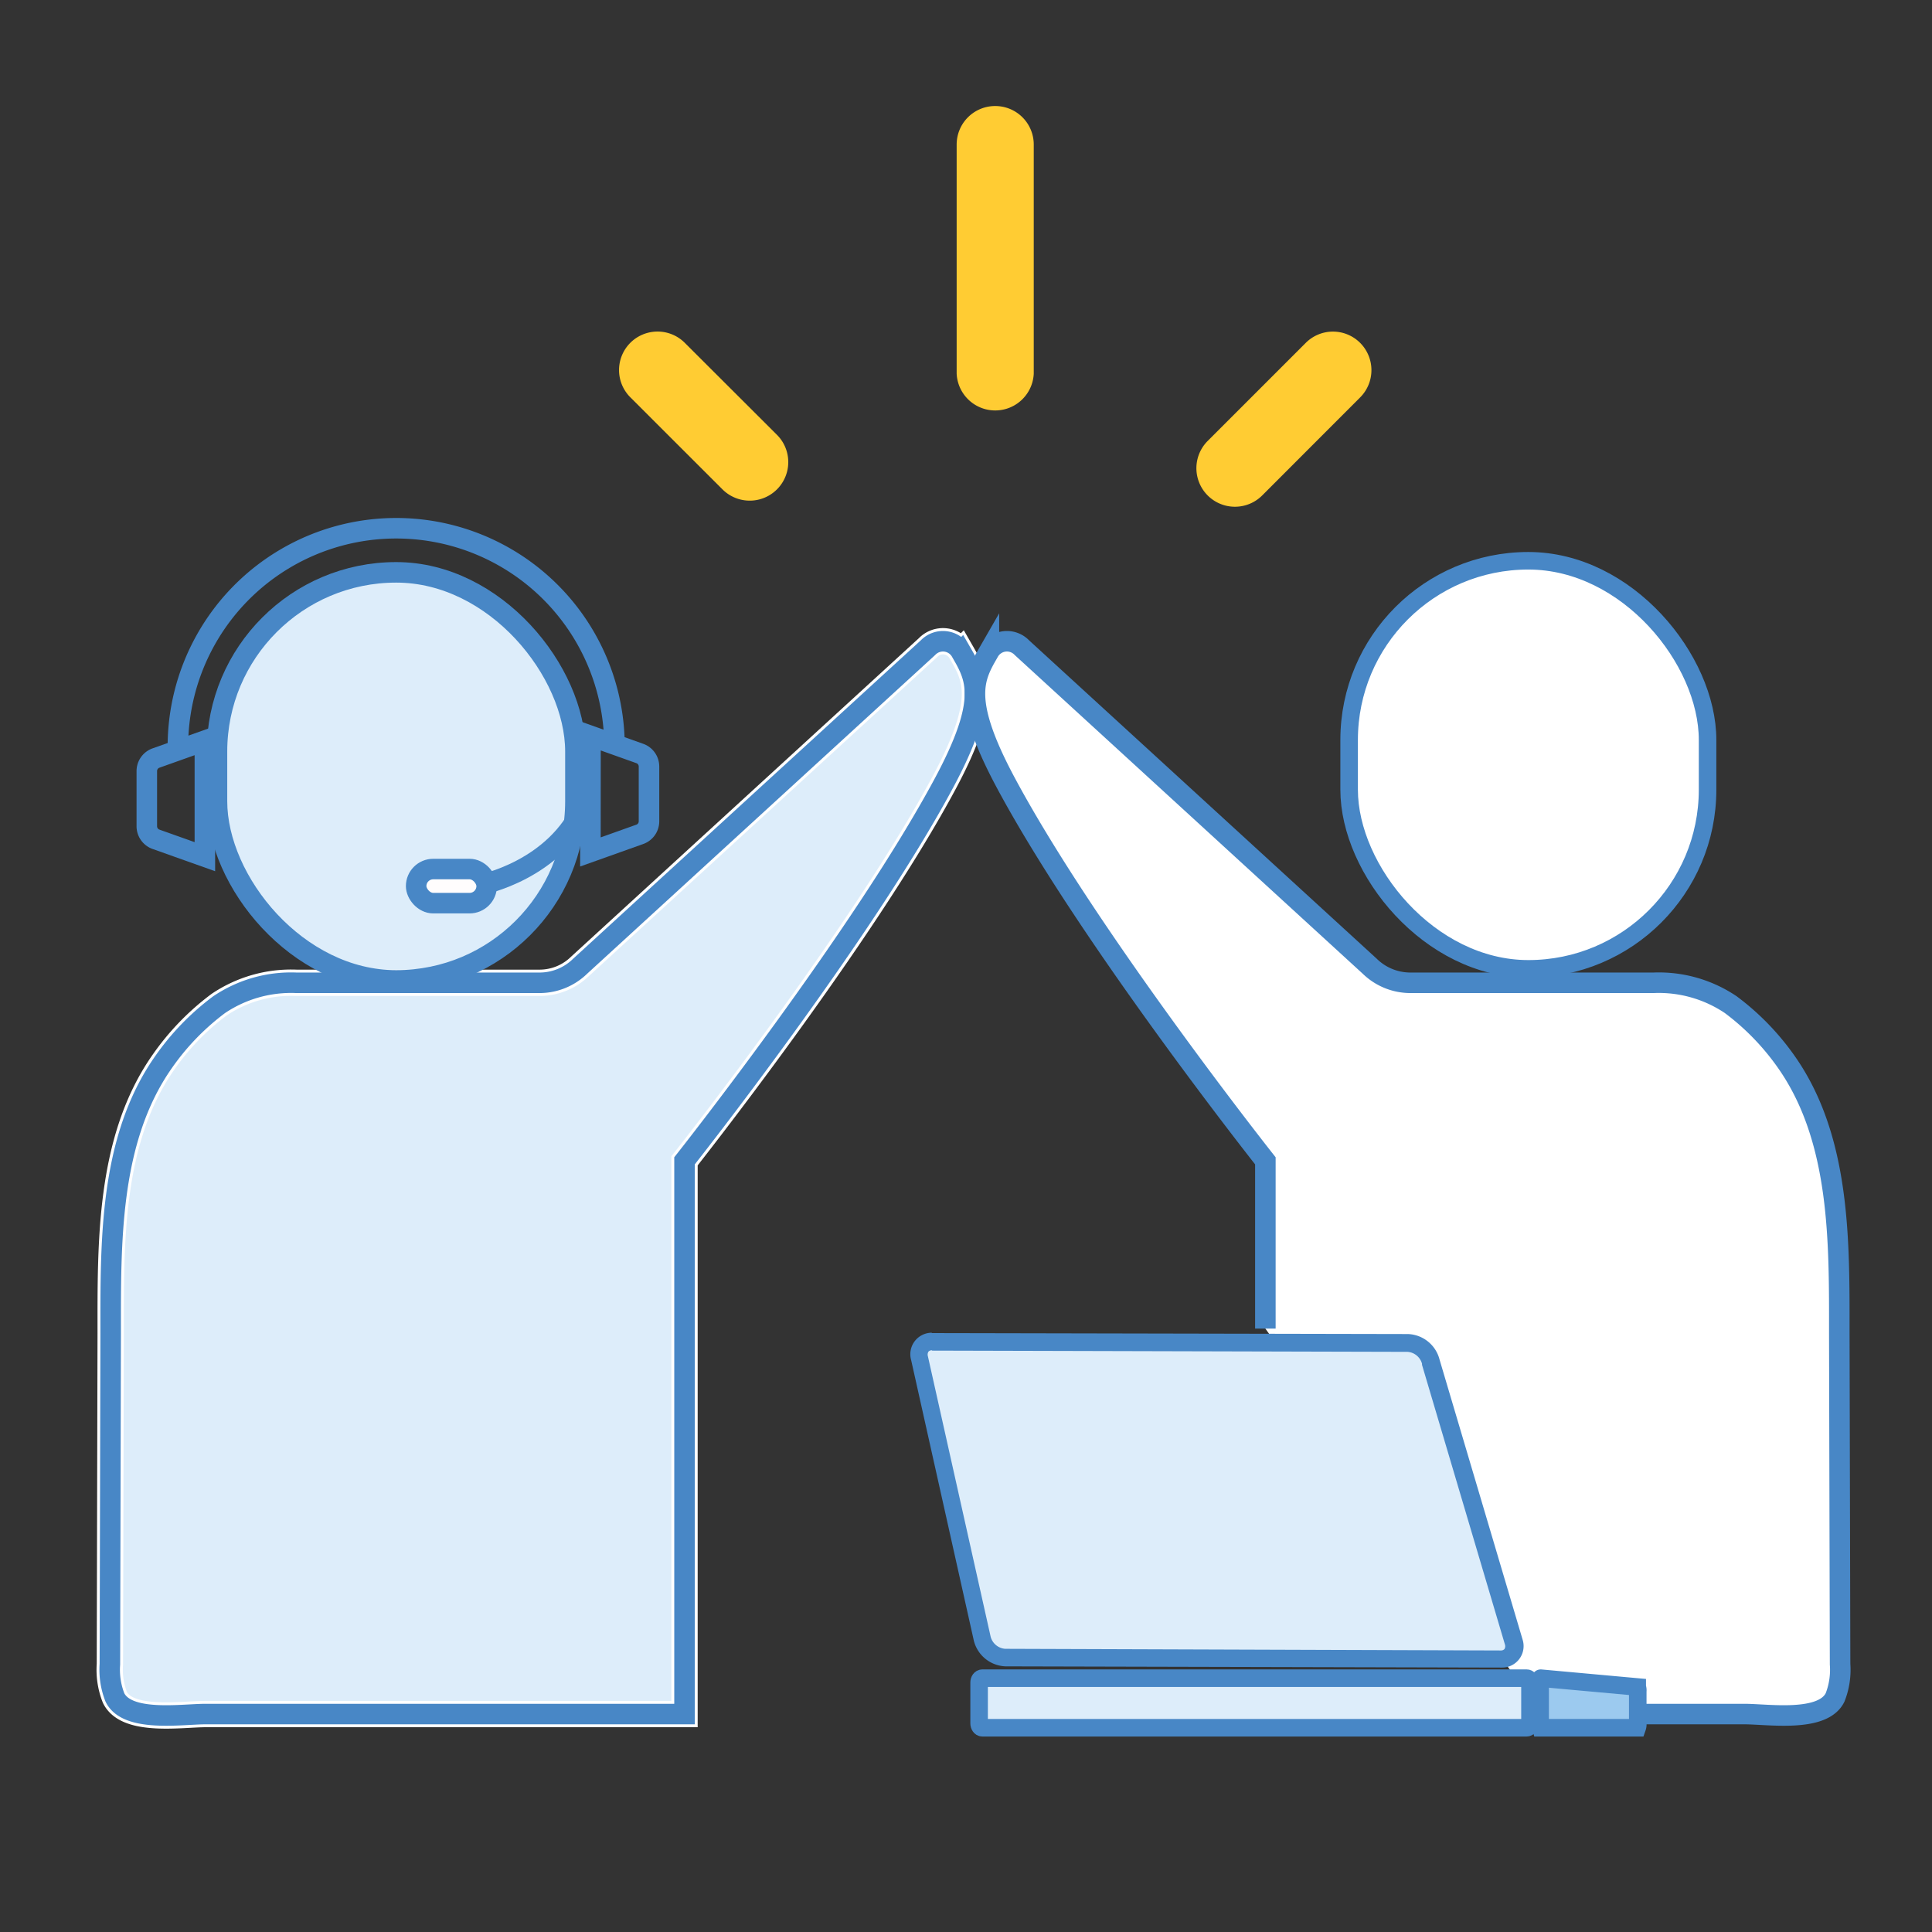 <svg xmlns="http://www.w3.org/2000/svg" viewBox="0 0 220.29 220.29"><rect x="0" y="0" width="220.29" height="220.29" fill="#333333" stroke="none"/><defs><style>.cls-1{fill:#fc3;}.cls-10,.cls-2,.cls-3,.cls-8{fill:#ddedfa;}.cls-2,.cls-3{stroke:#fff;}.cls-10,.cls-11,.cls-12,.cls-2,.cls-3,.cls-4,.cls-6,.cls-7{stroke-miterlimit:10;}.cls-10,.cls-11,.cls-12,.cls-2{stroke-width:2px;}.cls-3{stroke-width:3px;}.cls-4,.cls-6{fill:none;}.cls-4{stroke:#1e0101;stroke-width:1.15px;}.cls-5{fill:#fffdfd;}.cls-10,.cls-11,.cls-12,.cls-6,.cls-7{stroke:#4887c6;}.cls-6,.cls-7{stroke-width:2.34px;}.cls-11,.cls-7{fill:#fff;}.cls-9{fill:#4887c6;}.cls-12{fill:#9ccaef;}</style></defs><title>support_icon01_color</title><g id="開発アイコン"><g id="point"><path class="cls-1" d="M113.47,12.09a4.39,4.39,0,0,0-4.39,4.39V42.61a4.4,4.4,0,0,0,8.79,0V16.48A4.39,4.39,0,0,0,113.47,12.09Z"/><path class="cls-1" d="M88.59,49.58,78.08,39.09a4.39,4.39,0,1,0-6.21,6.21L82.38,55.8a4.39,4.39,0,0,0,6.21-6.22Z"/><path class="cls-1" d="M155.09,39.1a4.38,4.38,0,0,0-6.21,0L137.7,50.28a4.39,4.39,0,0,0,6.22,6.21l11.17-11.18A4.4,4.4,0,0,0,155.09,39.1Z"/></g><g id="operator"><rect class="cls-2" x="24.74" y="65.26" width="40.87" height="46.53" rx="20.43"/><path class="cls-3" d="M66.15,110.17a6.61,6.61,0,0,1-4.63,1.89H33.79a14.68,14.68,0,0,0-8.8,2.49,28.46,28.46,0,0,0-6.37,6.59c-6.19,8.84-6,20.59-6,30.88l-.09,37.74a8.61,8.61,0,0,0,.57,3.78c1.41,2.89,7.63,1.9,10.36,1.9H78.05V132.36s20.15-25.47,29.6-43.11c5.11-9.54,3.61-12,1.92-14.94a2.36,2.36,0,0,0-3.76-.46Z"/><path class="cls-4" d="M54.76,100.9s8.63-1.63,11.88-9.19"/><rect class="cls-5" x="47.45" y="99.09" width="8.04" height="3.89" rx="1.95"/><rect class="cls-6" x="24.74" y="65.26" width="40.87" height="46.53" rx="20.43"/><path class="cls-6" d="M20.29,85.62a24.89,24.89,0,1,1,49.77,0"/><path class="cls-6" d="M66.15,110.17a6.61,6.61,0,0,1-4.63,1.89H33.79a14.68,14.68,0,0,0-8.8,2.49,28.46,28.46,0,0,0-6.37,6.59c-6.19,8.84-6,20.59-6,30.88l-.09,37.74a8.61,8.61,0,0,0,.57,3.78c1.41,2.89,7.63,1.9,10.36,1.9H78.05V132.36s20.15-25.47,29.6-43.11c5.11-9.54,3.61-12,1.92-14.94a2.36,2.36,0,0,0-3.76-.46Z"/><path class="cls-6" d="M23.36,97.68l-5.62-2a1.58,1.58,0,0,1-1-1.49V87.94a1.58,1.58,0,0,1,1-1.49l5.62-2Z"/><path class="cls-6" d="M67.32,97.14l5.61-2A1.58,1.58,0,0,0,74,93.68V87.4a1.58,1.58,0,0,0-1.06-1.49l-5.61-2Z"/><path class="cls-6" d="M54.76,100.9s8.63-1.63,11.88-9.19"/><rect class="cls-6" x="47.45" y="99.09" width="8.04" height="3.89" rx="1.95"/></g><g id="engineer"><path class="cls-7" d="M144.28,151.49V132.36s-20.15-25.47-29.6-43.11c-5.11-9.54-3.61-12-1.92-14.94a2.36,2.36,0,0,1,3.76-.46l39.66,36.32a6.63,6.63,0,0,0,4.63,1.89h27.73a14.68,14.68,0,0,1,8.8,2.49,28.71,28.71,0,0,1,6.38,6.59c6.18,8.84,6,20.59,6,30.88l.09,37.74a8.61,8.61,0,0,1-.57,3.78c-1.41,2.89-7.63,1.9-10.36,1.9H175.79"/><path class="cls-8" d="M114.61,189.05a2.83,2.83,0,0,1-2.63-2.14l-7.15-32a1.59,1.59,0,0,1,.24-1.35,1.51,1.51,0,0,1,1.18-.55l54.24.14a2.83,2.83,0,0,1,2.63,2.13l9.51,32.09a1.56,1.56,0,0,1-.26,1.28,1.49,1.49,0,0,1-1.17.55Z"/><path class="cls-9" d="M106.26,154l54.12.14h.11a1.85,1.85,0,0,1,1.65,1.35l0,.07,0,.06,9.47,31.94a.62.62,0,0,1-.07.47.54.54,0,0,1-.4.16L114.72,188h-.11a1.86,1.86,0,0,1-1.65-1.36l-7.16-32a.66.66,0,0,1,.06-.52.54.54,0,0,1,.4-.16m0-2a2.45,2.45,0,0,0-2.37,3.12l7.15,32a3.87,3.87,0,0,0,3.61,2.92h.11l56.5.14a2.45,2.45,0,0,0,2.37-3.12l-9.49-32a3.86,3.86,0,0,0-3.61-2.91h-.11L106.22,152Z"/><path class="cls-10" d="M112,197c-.2,0-.36-.23-.36-.5v-4.65c0-.28.16-.5.36-.5h62.08c.2,0,.37.22.37.5v4.65c0,.27-.17.5-.37.5Z"/><rect class="cls-11" x="153.83" y="63.94" width="40.87" height="46.53" rx="20.43"/><path class="cls-12" d="M175.68,197s-.07-.23-.07-.5v-4.65c0-.28,0-.5.07-.5l11,1a1.13,1.13,0,0,1,.06.5v3.65a1.17,1.17,0,0,1-.06.5Z"/></g></g></svg>